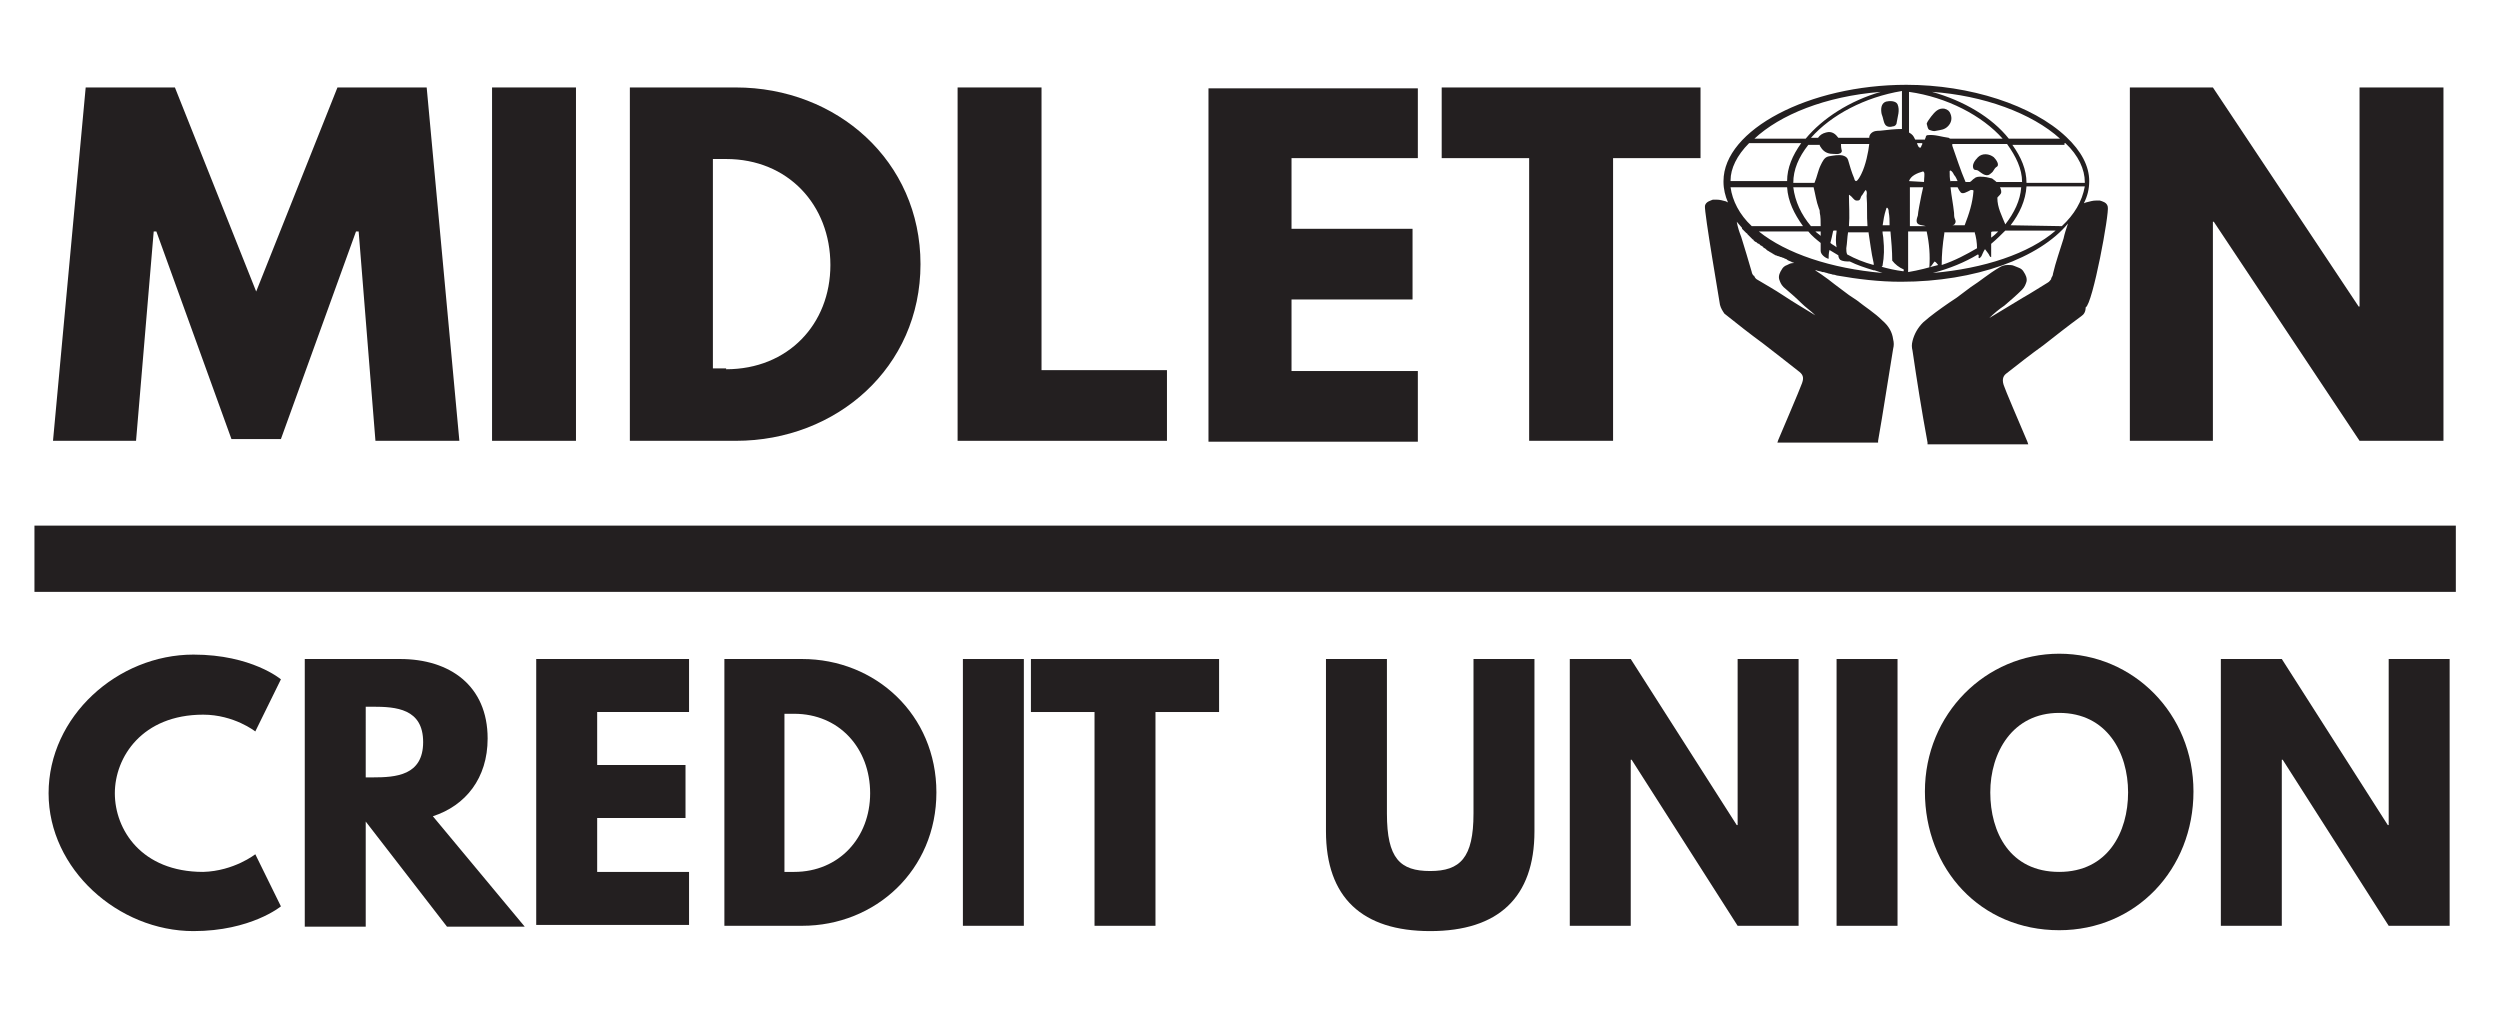 <?xml version="1.0" encoding="utf-8"?>
<!-- Generator: Adobe Illustrator 27.4.0, SVG Export Plug-In . SVG Version: 6.00 Build 0)  -->
<svg version="1.1" id="Layer_1" xmlns="http://www.w3.org/2000/svg" xmlns:xlink="http://www.w3.org/1999/xlink" x="0px" y="0px"
	 width="283px" height="114.8px" viewBox="0 0 283 114.8" style="enable-background:new 0 0 283 114.8;" xml:space="preserve">
<style type="text/css">
	.st0{display:none;fill:#00FFFF;}
	.st1{display:none;fill:#E06F6F;}
	.st2{fill:#231F20;}
</style>
<rect class="st0" width="283" height="114.8"/>
<path class="st1" d="M296.7,23.1c-153.6,0-278.1,124.5-278.1,278.1s124.5,278.1,278.1,278.1s278.1-124.5,278.1-278.1
	S450.3,23.1,296.7,23.1z M296.7,564.9C151.1,564.9,33,446.9,33,301.2S151.1,37.5,296.7,37.5s263.7,118.1,263.7,263.7
	S442.3,564.9,296.7,564.9z"/>
<g>
	<g>
		<path class="st2" d="M40.6,26.2h-0.3l-8.5,23.5h-5.6l-8.5-23.5h-0.3l-2,23.7H6l3.7-40h10.1L29,33l9.2-23.1h10.1l3.7,40h-9.5
			L40.6,26.2z"/>
		<path class="st2" d="M65.2,49.9h-9.5v-40h9.5V49.9z"/>
		<path class="st2" d="M83.3,9.9c11.4,0,20.9,8.3,20.9,20c0,11.7-9.5,20-20.9,20h-12v-40H83.3z M82.2,41.8c7,0,11.8-5.1,11.8-11.8
			C94,23.2,89.2,18,82.2,18h-1.5v23.7H82.2z"/>
		<path class="st2" d="M117.8,41.9h14.3v8h-23.7v-40h9.5V41.9z"/>
		<path class="st2" d="M160.5,17.9h-14.3v8h13.7v8h-13.7v8.1h14.3v8h-23.7v-40h23.7V17.9z"/>
		<path class="st2" d="M163.3,9.9h29.2v8h-9.9v32h-9.5v-32h-9.9V9.9z"/>
		<path class="st2" d="M250.5,49.9h-9.4v-40h9.4L267,34.7h0.1V9.9h9.5v40h-9.5l-16.5-24.8h-0.1V49.9z"/>
	</g>
	<g>
		<path class="st2" d="M28.9,96.7l2.9,5.9c0,0-3.4,2.8-9.9,2.8c-8.5,0-16.4-7-16.4-15.6c0-8.7,7.8-15.7,16.4-15.7
			c6.6,0,9.9,2.8,9.9,2.8l-2.9,5.9c0,0-2.4-1.9-5.9-1.9c-6.9,0-10,4.8-10,8.9c0,4.1,3,8.9,10,8.9C26.5,98.6,28.9,96.7,28.9,96.7z"/>
		<path class="st2" d="M45.3,74.6c5.6,0,9.9,3,9.9,9c0,4.5-2.5,7.6-6.2,8.8l10.4,12.5h-8.8l-9.2-11.9v11.9h-6.9V74.6H45.3z M42.2,88
			c2.6,0,5.7-0.2,5.7-4c0-3.8-3.1-4-5.7-4h-0.8V88H42.2z"/>
		<path class="st2" d="M78,80.6H67.6v6h10v6h-10v6.1H78v6H60.7V74.6H78V80.6z"/>
		<path class="st2" d="M90.8,74.6c8.3,0,15.2,6.3,15.2,15.1c0,8.8-6.9,15.1-15.2,15.1H82V74.6H90.8z M89.9,98.7
			c5.1,0,8.6-3.9,8.6-8.9c0-5.1-3.5-9-8.6-9h-1.1v17.9H89.9z"/>
		<path class="st2" d="M115.9,104.8H109V74.6h6.9V104.8z"/>
		<path class="st2" d="M116.7,74.6h21.3v6h-7.2v24.2h-6.9V80.6h-7.2V74.6z"/>
		<path class="st2" d="M173.7,94.1c0,7.5-4.1,11.3-11.8,11.3c-7.7,0-11.8-3.8-11.8-11.3V74.6h6.9v17.5c0,5.1,1.5,6.5,4.9,6.5
			c3.4,0,4.9-1.5,4.9-6.5V74.6h6.9V94.1z"/>
		<path class="st2" d="M184.6,104.8h-6.9V74.6h6.9l12,18.8h0.1V74.6h6.9v30.2h-6.9l-12-18.8h-0.1V104.8z"/>
		<path class="st2" d="M214.8,104.8h-6.9V74.6h6.9V104.8z"/>
		<path class="st2" d="M233.1,74c8.4,0,15.2,6.8,15.2,15.6s-6.5,15.7-15.2,15.7c-8.9,0-15.2-6.9-15.2-15.7S224.8,74,233.1,74z
			 M233.1,98.7c5.5,0,7.8-4.5,7.8-9c0-4.5-2.4-9-7.8-9c-5.3,0-7.8,4.5-7.8,9C225.3,94.2,227.5,98.7,233.1,98.7z"/>
		<path class="st2" d="M258.3,104.8h-6.9V74.6h6.9l12,18.8h0.1V74.6h6.9v30.2h-6.9l-12-18.8h-0.1V104.8z"/>
	</g>
	<rect x="3.9" y="59.5" class="st2" width="274.1" height="7.5"/>
	<g>
		<path class="st2" d="M218.4,14.7c0.3,0.1,0.5,0.2,0.8,0.1c0.5-0.1,0.9-0.1,1.3-0.5c0.4-0.4,0.5-0.9,0.3-1.4
			c-0.1-0.3-0.3-0.5-0.7-0.6c-0.7-0.1-1.1,0.4-1.5,0.9c-0.2,0.3-0.4,0.5-0.5,0.8C218.2,14.3,218.2,14.6,218.4,14.7z"/>
		<path class="st2" d="M213.4,14.1c0.2,0.3,0.6,0.3,0.9,0.2c0.2,0,0.4-0.2,0.4-0.4c0.1-0.7,0.4-1.4,0.1-2.1
			c-0.2-0.4-0.9-0.4-1.3-0.3c-0.6,0.2-0.6,0.9-0.5,1.4C213.2,13.4,213.2,13.8,213.4,14.1z"/>
		<path class="st2" d="M225.7,17.8c-0.5-0.4-1.3-0.5-1.8,0c-0.4,0.4-0.7,0.9-0.5,1.3c0.1,0.2,0.3,0.1,0.5,0.2
			c0.3,0.2,0.5,0.4,0.8,0.5c0.3,0.1,0.5,0,0.7-0.2c0.3-0.2,0.3-0.5,0.6-0.7C226.4,18.7,226,18.1,225.7,17.8z"/>
		<path class="st2" d="M238.6,23.4c-0.1-0.5-0.6-0.6-0.9-0.7c-0.1,0-0.3,0-0.4,0c-0.4,0-0.7,0.1-1.1,0.2c-0.1,0-0.2,0.1-0.3,0.1
			c0.4-0.8,0.6-1.6,0.6-2.5c0-1.7-0.9-3.4-2.6-5c-3.8-3.6-10.9-5.9-18.1-5.9c-11,0-20.7,5.1-20.7,10.9c0,0,0,0,0,0l0,0
			c0,0,0,0.1,0,0.1c0,0,0,0,0,0c0,0,0,0,0,0c0,0.8,0.2,1.6,0.5,2.3c-0.1,0-0.2-0.1-0.2-0.1c-0.4-0.1-0.7-0.2-1.1-0.2
			c-0.1,0-0.3,0-0.4,0c-0.2,0.1-0.8,0.2-0.9,0.7c-0.1,0.7,1.7,11.1,1.7,11.2c0.1,0.4,0.3,0.7,0.5,1c1.5,1.2,2.9,2.3,4.4,3.4
			c1.3,1,2.7,2.1,4.1,3.2c0.5,0.4,0.5,0.8,0.2,1.5c0,0.1-2.6,6.2-2.6,6.2l-0.1,0.3h11.4l0-0.2c0.6-3.4,1.1-6.8,1.7-10.4
			c0.1-0.4,0.1-0.7,0-1.1c-0.1-0.8-0.5-1.5-1.2-2.1c-0.9-0.9-1.9-1.5-2.9-2.3c-0.3-0.2-0.6-0.4-0.9-0.6c-0.5-0.4-1.1-0.8-1.6-1.2
			c-1-0.8-2-1.5-3.2-2.2c-0.4-0.3-1-0.3-1.7-0.2c-0.1,0-0.3,0.1-0.5,0.2c-0.3,0.1-0.5,0.3-0.6,0.5c-0.2,0.3-0.4,0.7-0.3,1.1
			c0.1,0.3,0.2,0.6,0.5,0.9c0.7,0.6,1.4,1.2,2,1.8c0.5,0.5,1.1,0.9,1.6,1.4c-1.3-0.8-2.5-1.5-3.7-2.3c-0.9-0.6-1.8-1.1-2.8-1.7
			c-0.2-0.1-0.3-0.2-0.4-0.4c0,0,0-0.1-0.1-0.1c-0.1-0.1-0.2-0.3-0.2-0.4c-0.4-1.4-0.8-2.7-1.2-4c-0.2-0.5-0.4-1.1-0.5-1.7
			c0.2,0.2,0.4,0.5,0.6,0.7c0,0,0,0,0,0.1c0.1,0.1,0.2,0.2,0.2,0.2c0.1,0.1,0.2,0.2,0.3,0.3c0,0,0.1,0,0.1,0.1
			c0.1,0.1,0.2,0.2,0.3,0.3c0,0,0,0,0,0c0.1,0.1,0.2,0.2,0.3,0.3c0,0,0.1,0,0.1,0.1c0.1,0.1,0.2,0.2,0.3,0.2c0,0,0,0,0,0
			c0.1,0.1,0.2,0.2,0.3,0.2c0,0,0.1,0,0.1,0.1c0.1,0.1,0.2,0.1,0.3,0.2c0,0,0.1,0,0.1,0.1c0.1,0.1,0.2,0.1,0.3,0.2
			c0,0,0.1,0.1,0.1,0.1c0.1,0.1,0.2,0.1,0.3,0.2c0.1,0,0.1,0.1,0.2,0.1c0.1,0.1,0.2,0.1,0.3,0.2c0.1,0,0.1,0.1,0.2,0.1
			c0.1,0,0.2,0.1,0.3,0.1c0.1,0,0.2,0.1,0.3,0.1c0.1,0,0.2,0.1,0.3,0.1c0.1,0,0.1,0.1,0.2,0.1c0.1,0,0.2,0.1,0.2,0.1
			c0.1,0.1,0.2,0.1,0.4,0.2c0.1,0,0.1,0.1,0.2,0.1c0.1,0,0.2,0.1,0.3,0.1c0.1,0,0.1,0,0.2,0.1c0.2,0.1,0.3,0.1,0.5,0.2
			c0.1,0,0.1,0,0.2,0.1c0.1,0,0.2,0.1,0.3,0.1c0,0,0.1,0,0.1,0c0.2,0.1,0.4,0.1,0.6,0.2c0,0,0.1,0,0.1,0c0.1,0,0.2,0.1,0.3,0.1
			c0,0,0.1,0,0.1,0c0.2,0.1,0.5,0.1,0.7,0.2c0,0,0.1,0,0.1,0c0.1,0,0.3,0.1,0.4,0.1c0,0,0,0,0,0c0.2,0.1,0.5,0.1,0.7,0.2
			c0,0,0,0,0.1,0c0.1,0,0.3,0.1,0.4,0.1c0,0,0,0,0,0c0,0,0,0,0,0c2.3,0.4,4.7,0.7,7.2,0.7c8.4,0,15.7-2.7,18.9-6.6
			c-0.2,0.6-0.4,1.2-0.5,1.7c-0.4,1.3-0.9,2.7-1.2,4c0,0.2-0.1,0.3-0.2,0.5l0,0.1c-0.1,0.1-0.2,0.3-0.4,0.4c-1,0.6-1.9,1.2-2.8,1.7
			c-1.3,0.8-2.5,1.5-3.8,2.3c0.5-0.5,1.1-1,1.7-1.4c0.7-0.6,1.4-1.2,2-1.8c0.3-0.3,0.4-0.6,0.5-0.9c0.1-0.4-0.1-0.8-0.3-1.1
			c-0.1-0.2-0.3-0.4-0.6-0.5c-0.2-0.1-0.3-0.1-0.5-0.2c-0.2-0.1-0.5-0.1-0.7-0.1c-0.4,0-0.7,0.1-1,0.3c-1.2,0.7-2.1,1.5-3.2,2.2
			c-0.5,0.4-1.1,0.8-1.6,1.2c-0.3,0.2-0.6,0.4-0.9,0.6c-1,0.7-2,1.4-2.9,2.2c-0.6,0.6-1,1.3-1.2,2.1c-0.1,0.4-0.1,0.7,0,1.1
			c0.5,3.4,1,6.6,1.7,10.4l0,0.2l3.9,0c2.4,0,4.8,0,7.2,0l0.3,0l-0.1-0.3c-0.9-2.1-2.6-6.1-2.6-6.2c-0.3-0.7-0.2-1.2,0.2-1.5
			c1.4-1.1,2.8-2.2,4.2-3.2c1.4-1.1,2.8-2.2,4.3-3.3c0.3-0.2,0.5-0.5,0.5-1C236.9,34.4,238.8,24.1,238.6,23.4z M233.8,16.2
			c1.5,1.4,2.2,3,2.2,4.4c0,0,0,0,0,0.1h-6.6c0,0,0,0,0,0c0-1.5-0.6-2.9-1.6-4.3h5.9V16.2z M226.1,22.4c0-0.1,0.3-0.3,0.4-0.5
			c0.1-0.2,0-0.5-0.1-0.7h2.4c-0.1,1.5-0.8,2.9-1.8,4.2C226.6,24.4,226.1,23.5,226.1,22.4z M226.2,26.2c-0.2,0.2-0.5,0.5-0.8,0.7
			c0-0.3,0-0.5,0-0.6c0-0.1,0.2-0.1,0.4-0.1H226.2z M226,20.6C226,20.6,225.9,20.6,226,20.6c-0.2-0.2-0.4-0.3-0.5-0.4
			c-0.4-0.1-0.8-0.2-1.3-0.2c-0.2,0-0.5,0-0.7,0.2c-0.2,0.1-0.3,0.3-0.5,0.4h-0.5c-0.6-1.4-1-2.7-1.5-4.1c0-0.1,0-0.2,0-0.2h6.2
			c1,1.4,1.7,2.8,1.7,4.3v0H226z M221.3,24.8c-0.1-0.2-0.1-0.5-0.1-0.7c-0.1-1-0.3-1.9-0.4-2.9h0.8c0.1,0.2,0.2,0.4,0.3,0.5
			c0.2,0.4,0.8,0,1.2-0.2c0.1,0,0.3,0,0.3,0.1c-0.1,1.4-0.5,2.6-1,3.9H221c0.1,0,0.3-0.1,0.3-0.2C221.4,25.2,221.4,25,221.3,24.8z
			 M220.8,20.6c-0.1-0.4-0.1-0.8-0.1-1.2c0,0,0-0.1,0.1-0.1c0.2,0.1,0.3,0.3,0.4,0.5c0.2,0.2,0.3,0.5,0.4,0.7H220.8z M223.5,26.2
			c0.2,0.6,0.3,1.3,0.3,1.9c-1.2,0.7-2.5,1.4-4,1.9c0-1.2,0.1-2.3,0.3-3.6c0,0,0-0.1,0-0.1H223.5z M233.2,15.7h-5.8
			c-1.9-2.4-5.1-4.3-8.7-5.3C224.5,10.8,230,12.8,233.2,15.7z M216.1,10.4c4.3,0.6,8.3,2.7,10.6,5.3h-5.9c0,0,0,0,0,0
			c-0.1,0-0.2-0.1-0.2-0.1c-0.8-0.1-1.6-0.4-2.4-0.3c-0.1,0-0.2,0.1-0.2,0.2c0,0.1-0.1,0.2-0.1,0.3h-1.1c-0.1-0.2-0.2-0.4-0.3-0.5
			c-0.1-0.1-0.2-0.2-0.4-0.3V10.4z M217.6,16.3c0,0.1-0.1,0.2-0.1,0.2c0,0.1-0.1,0.3-0.2,0.2c-0.1,0-0.2-0.2-0.3-0.5H217.6z
			 M216.1,20.5c0.2-0.6,0.9-0.9,1.6-1.1c0,0,0.1,0.1,0.1,0.1c0.1,0.2,0,0.6,0,1.1L216.1,20.5L216.1,20.5z M216.1,21.2h1.6
			c-0.1,0.5-0.2,0.9-0.2,0.9c-0.1,0.5-0.4,2-0.4,2.3c-0.1,0.3-0.3,0.8,0.1,1c0.2,0.1,0.5,0.1,0.8,0.2h-1.8V21.2z M212.9,10.4
			c-3.5,1-6.6,3-8.5,5.3h-5.8C201.5,13,206.6,10.9,212.9,10.4z M208.4,16.3h3.2c-0.1,0.9-0.4,2.4-0.9,3.4c-0.1,0.2-0.4,0.8-0.6,0.8
			c-0.1,0-0.2-0.2-0.2-0.3c-0.3-0.7-0.5-1.4-0.7-2.1c-0.1-0.3-0.3-0.4-0.6-0.5c-0.5-0.1-1,0-1.6,0.1c-0.5,0.1-0.7,0.6-0.9,1
			c-0.3,0.6-0.4,1.3-0.7,2h-2.4c0,0,0,0,0,0v0c0-1.5,0.6-2.9,1.7-4.3h1.3c0,0,0,0.1,0,0.1c0.3,0.5,0.6,0.8,1.2,0.9
			c0.4,0,1.2,0.2,1.3-0.3C208.4,16.7,208.4,16.5,208.4,16.3z M209.3,22.1c0-0.1,0.1,0,0.1,0c0.3,0.2,0.4,0.5,0.7,0.6
			c0.1,0,0.1,0,0.2,0c0.3,0,0.3-0.3,0.4-0.5c0.2-0.2,0.3-0.5,0.5-0.7c0.2,0.2,0.1,0.5,0.1,0.7c0.1,1.1,0,2.2,0.1,3.4h-2.1
			C209.4,24.4,209.3,23.2,209.3,22.1z M211.5,26.2c0.2,1.2,0.3,2.3,0.6,3.6c0,0.1,0,0.2,0,0.2c-1.1-0.3-2.1-0.7-3-1.2
			c-0.1-0.2-0.1-0.5-0.1-0.7c0.1-0.6,0.1-1.2,0.2-1.8c0,0,0,0,0,0H211.5z M207.9,28c-0.2-0.2-0.5-0.3-0.7-0.5
			c0.1-0.4,0.2-0.8,0.3-1.3c0,0,0-0.1,0.1-0.1h0.3c0,0,0,0.1,0,0.1C207.8,26.9,207.8,27.5,207.9,28z M206.1,25.6h-1.1
			c-1.1-1.3-1.8-2.8-2-4.4h2.3c0.2,0.8,0.3,1.6,0.6,2.4c0.1,0.2,0.1,0.3,0.1,0.5C206.1,24.5,206.1,25.1,206.1,25.6z M206.1,26.2
			c0,0.2,0,0.3,0,0.5c-0.2-0.2-0.4-0.3-0.6-0.5H206.1z M195.9,21.2h6.4c0.1,1.6,0.8,3,1.8,4.4h-5.8v0
			C196.9,24.3,196.1,22.7,195.9,21.2z M198,16.2L198,16.2l5.9,0c-1,1.4-1.6,2.8-1.6,4.3c0,0,0,0,0,0h-6.4c0,0,0,0,0-0.1
			C195.9,19.1,196.6,17.6,198,16.2z M199.1,26.2h5.6c0.4,0.5,0.9,0.9,1.4,1.3c0,0.3,0,0.6,0,0.9c0,0.4,0.5,0.8,0.9,0.9
			c0-0.3,0-0.6,0.1-1c0.3,0.2,0.7,0.4,1,0.6c0,0.2,0.1,0.4,0.2,0.5c0.3,0.2,0.7,0.2,1.1,0.2c0.8,0.4,1.7,0.7,2.7,1c0,0,0,0,0.1,0
			c0.3,0.1,0.6,0.2,0.9,0.3C207.3,30.4,202.2,28.7,199.1,26.2z M215.4,30.7c-0.8-0.1-1.7-0.3-2.4-0.5c0,0,0.1-0.1,0.1-0.1
			c0.2-1.1,0.2-2,0.1-3c0-0.3-0.1-0.6-0.1-0.9h0.9c0.1,1.1,0.2,2.2,0.2,3.3c0.3,0.4,0.8,0.8,1.3,1v0V30.7z M213.1,25.6
			c0.1-0.7,0.2-1.3,0.4-1.9c0-0.1,0.1-0.2,0.1-0.2c0.2,0.1,0.2,0.4,0.2,0.5c0.1,0.5,0.1,1,0.1,1.5H213.1z M215.4,14.6
			c-0.9,0-1.7,0.1-2.6,0.2c-0.3,0-0.7,0-1,0.3c-0.2,0.2-0.2,0.4-0.2,0.5h-3.5c-0.3-0.4-0.7-0.8-1.4-0.6c-0.4,0.1-0.7,0.3-0.9,0.6
			h-0.8c2.3-2.6,6.1-4.6,10.3-5.3V14.6z M216.1,26.2h2c0,0,0,0,0,0c0.3,1.4,0.4,2.7,0.3,4.1c0.3-0.2,0.4-0.5,0.6-0.7
			c0.2,0.1,0.3,0.3,0.4,0.4c-1.1,0.3-2.2,0.6-3.4,0.8V26.2z M218.8,30.9c1.9-0.5,3.6-1.2,5.1-2.1c0,0,0,0,0,0c0.2,0.1,0,0.3,0.1,0.4
			c0.1,0.1,0.2-0.1,0.3-0.2c0.1-0.2,0.2-0.5,0.4-0.8c0,0,0,0,0,0c0.1,0.1,0.2,0.3,0.3,0.4c0.2,0.2,0.2,0.5,0.4,0.5
			c0-0.3,0-0.9,0-1.5c0.6-0.5,1.1-1,1.6-1.5c0,0,0,0,0,0c0,0,0,0,0,0h5.7C229.7,28.7,224.6,30.4,218.8,30.9z M233.4,25.6L233.4,25.6
			l-5.8-0.1c1-1.3,1.7-2.8,1.8-4.4h6.6C235.7,22.8,234.8,24.3,233.4,25.6z"/>
	</g>
</g>
</svg>

